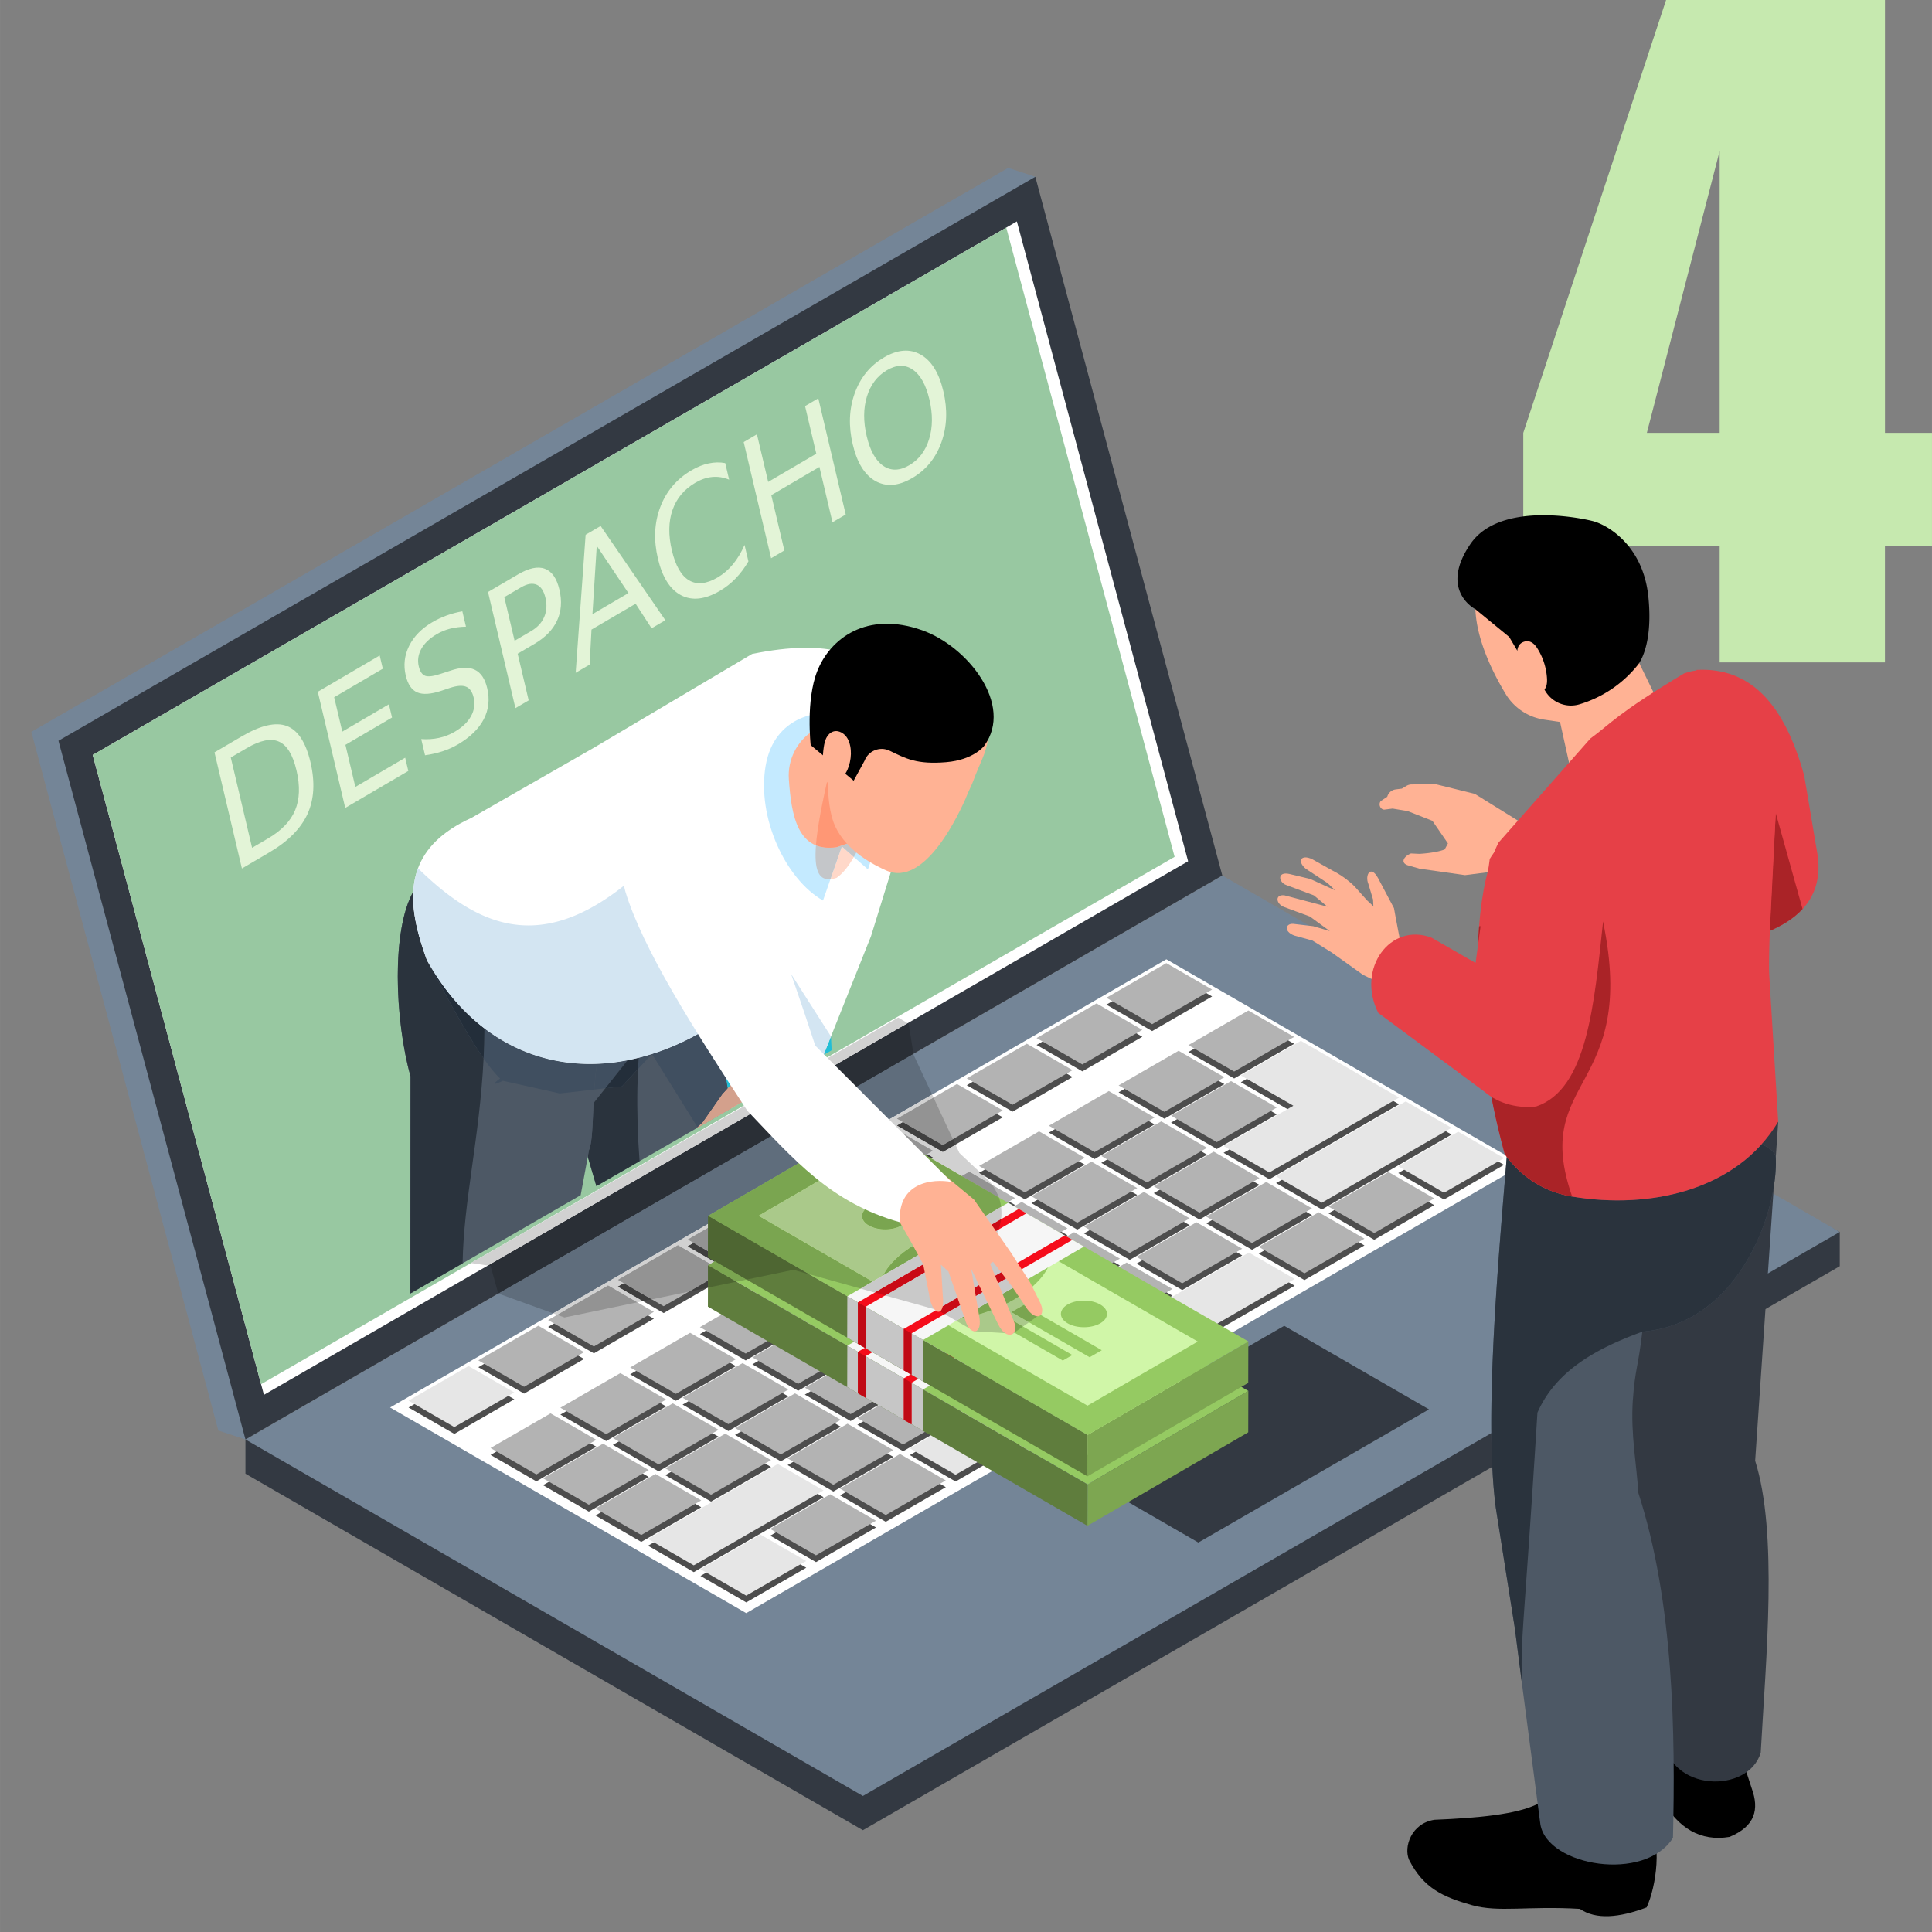 <?xml version="1.0" encoding="UTF-8" standalone="no"?>
<svg
   xmlns:dc="http://purl.org/dc/elements/1.1/"
   xmlns:cc="http://creativecommons.org/ns#"
   xmlns:rdf="http://www.w3.org/1999/02/22-rdf-syntax-ns#"
   xmlns:svg="http://www.w3.org/2000/svg"
   xmlns="http://www.w3.org/2000/svg"
   xmlns:sodipodi="http://sodipodi.sourceforge.net/DTD/sodipodi-0.dtd"
   xmlns:inkscape="http://www.inkscape.org/namespaces/inkscape"
   width="210"
   height="210"
   viewBox="0 0 55.562 55.563"
   version="1.1"
   id="svg225"
   sodipodi:docname="4.svg"
   inkscape:version="0.92.4 (5da689c313, 2019-01-14)">
  <rect x="0" y="0" width="55.562" height="55.563" fill="#808080" stroke="none"/>
  <sodipodi:namedview
     pagecolor="#ffffff"
     bordercolor="#666666"
     borderopacity="1"
     objecttolerance="10"
     gridtolerance="10"
     guidetolerance="10"
     inkscape:pageopacity="0"
     inkscape:pageshadow="2"
     inkscape:window-width="1920"
     inkscape:window-height="986"
     id="namedview227"
     showgrid="false"
     inkscape:zoom="3.1786133"
     inkscape:cx="152.60643"
     inkscape:cy="99.621373"
     inkscape:window-x="-11"
     inkscape:window-y="-11"
     inkscape:window-maximized="1"
     inkscape:current-layer="svg225" />
  <style
     id="style2"><![CDATA[.W{fill:#ffb294}.X{fill:#95ca62}.Y{fill:#e6e6e6}.Z{fill:#333942}.a{fill:#b3b3b3}.b{fill:#f50d1b}.c{fill:#c00a15}.d{fill:#7aa550}.e{fill:#4d5865}.f{fill:#2a333d}.g{fill:#e64047}]]></style>
  <defs
     id="defs7">
    <clipPath
       id="A">
      <path
         d="M4488.69 985.02l-615.28-355.192-113.4 423.802 615.28 355.19 113.4-423.8"
         id="path4" />
    </clipPath>
  </defs>
  <path
     d="M 54.21,0 V 12.449 H 55.562 v 3.248 h -1.353 v 3.353 H 49.456 V 15.697 H 43.808 V 12.449 L 47.915,0 Z M 49.456,12.449 V 4.342 l -2.094,8.107 z"
     id="path9"
     inkscape:connector-curvature="0"
     style="fill:#c6e9af;stroke-width:0.606" />
  <g
     transform="matrix(.391 0 0 .391 -204.249 -60.319)"
     id="g223">
    <path
       d="M657.695 247.402l-71.851 41.484-45.415-26.221v-2.519l71.849-38.964 45.417 23.704v2.518"
       class="Z"
       id="path11" />
    <path
       d="M657.695 244.883l-71.851 41.484-45.415-26.221 71.849-41.482 45.417 26.221"
       fill="#748597"
       id="path13" />
    <path
       d="M551.067 257.795l57.097-32.967 26.194 15.126-57.096 32.964-26.194-15.122"
       fill="#fff"
       id="path15" />
    <path
       d="M552.426 257.795l4.411-2.547 3.366 1.943-4.411 2.547-3.366-1.943m5.132-2.963l4.412-2.547 3.366 1.942-4.412 2.548-3.366-1.943m5.132-2.964l4.412-2.546 3.366 1.943-4.412 2.547-3.366-1.944m5.133-2.963l4.412-2.547 3.366 1.942-4.411 2.549-3.366-1.944m5.132-2.964l4.412-2.546 3.366 1.944-4.412 2.547-3.366-1.944m5.132-2.963l4.412-2.547 3.366 1.944-4.412 2.548-3.366-1.944m5.133-2.962l4.411-2.548 3.366 1.944-4.411 2.547-3.366-1.943m5.132-2.964l4.411-2.547 3.366 1.944-4.411 2.546-3.366-1.943m5.133-2.963l4.412-2.547 3.366 1.943-4.412 2.547-3.366-1.942m5.133-2.964l4.411-2.547 3.366 1.944-4.411 2.546-3.366-1.943m5.133-2.964l4.411-2.546 3.366 1.943-4.411 2.547-3.366-1.944m-45.293 33.119l4.412-2.547 3.366 1.944-4.412 2.547-3.366-1.944m5.133-2.963l4.413-2.548 3.366 1.945-4.412 2.546-3.367-1.944m5.133-2.963l4.411-2.547 3.367 1.944-4.412 2.547-3.366-1.944m5.132-2.963l4.412-2.547 3.366 1.944-4.411 2.546-3.366-1.942m5.132-2.964l4.412-2.547 3.366 1.944-4.412 2.547-3.366-1.944m5.133-2.963l4.411-2.547 3.366 1.943-4.411 2.547-3.366-1.943m5.133-2.963l4.411-2.547 3.366 1.944-4.413 2.547-3.365-1.944m5.133-2.964l4.412-2.547 3.366 1.944-4.412 2.547-3.366-1.944m5.133-2.963l4.411-2.547 3.365 1.943-4.411 2.548-3.366-1.944m5.132-2.964l4.412-2.547 3.366 1.944-4.411 2.547-3.367-1.944m5.132-2.963l4.412-2.547 3.366 1.944-4.412 2.547-3.366-1.944m-47.467 31.86l4.412-2.546 3.366 1.944-4.412 2.547-3.366-1.945m5.133-2.962l4.412-2.548 3.366 1.944-4.412 2.547-3.366-1.944m5.132-2.963l4.412-2.547 3.366 1.944-4.412 2.547-3.366-1.944m5.133-2.963l4.411-2.548 3.366 1.943-4.411 2.547-3.366-1.942m5.132-2.964l4.411-2.547 3.367 1.944-4.412 2.546-3.366-1.943m5.133-2.964l4.411-2.546 3.366 1.943-4.412 2.547-3.365-1.944m5.132-2.963l4.411-2.547 3.366 1.944-4.411 2.547-3.366-1.944m5.132-2.964l4.411-2.546 3.366 1.943-4.412 2.547-3.366-1.944m5.134-2.963l4.411-2.547 3.366 1.944-4.412 2.547-3.366-1.944m5.133-2.964l4.412-2.546 3.366 1.944-4.412 2.546-3.366-1.944m-42.334 28.898l4.411-2.547 3.366 1.944-4.412 2.547-3.366-1.944m5.133-2.963l4.411-2.547 3.366 1.944-4.411 2.547-3.366-1.944m5.131-2.963l4.412-2.547 3.366 1.944-4.411 2.547-3.366-1.944m5.132-2.963l4.412-2.548 3.366 1.944-4.412 2.547-3.366-1.943m5.134-2.964l4.411-2.547 3.366 1.943-4.412 2.547-3.365-1.943m5.131-2.963l4.412-2.548 3.366 1.943-4.411 2.547-3.366-1.942m5.132-2.964l4.412-2.547 3.366 1.944-4.412 2.546-3.366-1.943m5.133-2.964l4.411-2.547 3.366 1.944-4.411 2.547-3.366-1.944m5.133-2.963l4.411-2.547 3.366 1.944-4.412 2.547-3.365-1.944m6.411-8.155l3.859 2.228-5.134 2.961 3.366 1.944 5.133-2.963 1.286-.745 3.126-1.804-2.866-1.655-.501-.288-3.858-2.228-4.412 2.547m-37.132 30.35l-1.344.774-5.133 2.965 3.366 1.944 5.132-2.965 1.346-.775 3.067-1.772-3.366-1.944-3.067 1.772m3.788-2.189l4.412-2.547 3.366 1.944-4.412 2.547-3.366-1.944m5.132-2.963l4.413-2.548 3.366 1.944-4.412 2.547-3.366-1.943m5.134-2.964l4.411-2.547 3.366 1.944-4.412 2.547-3.366-1.944m5.133-2.963l4.412-2.547 3.365 1.942-4.411 2.547-3.366-1.942m5.132-2.964l4.411-2.547 3.366 1.944-4.411 2.547-3.366-1.944m5.132-2.963l4.412-2.547 3.366 1.944-4.412 2.548-3.366-1.944m5.133-2.963l4.412-2.547 3.366 1.944-4.411 2.547-3.367-1.944m9.545-5.511l-.755.437-3.655 2.111 3.366 1.943 3.655-2.112.755-.436 5.132-2.963-3.366-1.943-5.133 2.963m-46.746 31.445l4.411-2.547 3.367 1.943-4.412 2.548-3.366-1.944m5.131-2.963l4.412-2.546 3.366 1.943-4.412 2.547-3.366-1.943m5.133-2.963l4.413-2.548 3.366 1.943-4.414 2.547-3.366-1.942m27.869-16.092l-2.207 1.273-.721.418-4.411 2.547-.721.415-4.412 2.547-.721.417-4.412 2.546-5.131 2.964 3.366 1.943 5.131-2.963 4.411-2.547.721-.416 4.412-2.547.721-.417 4.412-2.547.721-.414 2.206-1.274 2.206-1.274-3.366-1.944-2.206 1.274m2.927-1.69l4.412-2.547 3.366 1.944-4.412 2.547-3.366-1.944m5.132-2.963l4.411-2.547 3.366 1.944-4.411 2.547-3.366-1.944m5.133-2.962l4.411-2.548 3.366 1.944-4.411 2.547-3.366-1.944"
       fill="#4d4d4d"
       id="path17" />
    <path
       d="M552.426 257.292l4.411-2.547 3.366 1.944-4.411 2.546-3.366-1.943"
       class="Y"
       id="path19" />
    <path
       d="M557.557 254.328l4.412-2.547 3.366 1.944-4.412 2.547-3.366-1.944m5.132-2.963l4.412-2.547 3.366 1.944-4.412 2.546-3.366-1.943m5.133-2.964l4.412-2.546 3.366 1.943-4.411 2.547-3.366-1.944m5.132-2.963l4.412-2.547 3.366 1.944-4.412 2.547-3.366-1.944m5.132-2.963l4.412-2.546 3.366 1.942-4.412 2.547-3.366-1.943m5.133-2.964l4.411-2.547 3.366 1.944-4.411 2.546-3.366-1.943m5.132-2.963l4.411-2.548 3.366 1.944-4.411 2.547-3.366-1.943m5.133-2.964l4.412-2.547 3.366 1.944-4.412 2.547-3.366-1.944m5.133-2.963l4.411-2.547 3.366 1.944-4.411 2.546-3.366-1.943m5.133-2.964l4.411-2.547 3.366 1.944-4.411 2.547-3.366-1.944m-45.293 33.117l4.412-2.546 3.366 1.944-4.412 2.547-3.366-1.944m5.133-2.963l4.413-2.547 3.366 1.943-4.412 2.548-3.367-1.944m5.133-2.963l4.411-2.548 3.367 1.944-4.412 2.547-3.366-1.943m5.132-2.964l4.412-2.547 3.366 1.944-4.411 2.547-3.366-1.944m5.132-2.963l4.412-2.548 3.366 1.944-4.412 2.547-3.366-1.943m5.133-2.964l4.411-2.547 3.366 1.944-4.411 2.546-3.366-1.943m5.133-2.964l4.411-2.546 3.366 1.943-4.413 2.547-3.365-1.944m5.133-2.963l4.412-2.547 3.366 1.944-4.412 2.546-3.366-1.943m5.133-2.963l4.411-2.547 3.365 1.944-4.411 2.547-3.366-1.944m5.132-2.963l4.412-2.547 3.366 1.944-4.411 2.547-3.367-1.944m5.132-2.963l4.412-2.547 3.366 1.943-4.412 2.547-3.366-1.943m-47.467 31.86l4.412-2.546 3.366 1.944-4.412 2.547-3.366-1.944m5.133-2.963l4.412-2.547 3.366 1.944-4.412 2.547-3.366-1.944m5.132-2.962l4.412-2.547 3.366 1.944-4.412 2.546-3.366-1.943m5.133-2.964l4.411-2.547 3.366 1.944-4.411 2.547-3.366-1.944m5.132-2.963l4.411-2.547 3.367 1.942-4.412 2.547-3.366-1.942m5.133-2.964l4.411-2.547 3.366 1.944-4.412 2.547-3.365-1.944m5.132-2.964l4.411-2.546 3.366 1.944-4.411 2.547-3.366-1.944m5.132-2.963l4.411-2.547 3.366 1.944-4.412 2.547-3.366-1.944m5.134-2.963l4.411-2.547 3.366 1.944-4.412 2.548-3.366-1.945m5.133-2.963l4.412-2.547 3.366 1.944-4.412 2.547-3.366-1.944m-42.334 28.897l4.411-2.547 3.366 1.944-4.412 2.547-3.366-1.944m5.133-2.963l4.411-2.547 3.366 1.944-4.411 2.547-3.366-1.944m5.131-2.963l4.412-2.548 3.366 1.944-4.411 2.547-3.366-1.943m5.132-2.964l4.412-2.547 3.366 1.944-4.412 2.546-3.366-1.943m5.134-2.963l4.411-2.547 3.366 1.941-4.412 2.549-3.365-1.943m5.131-2.964l4.412-2.547 3.366 1.944-4.411 2.546-3.366-1.943m5.132-2.963l4.412-2.547 3.366 1.943-4.412 2.547-3.366-1.943m5.133-2.963l4.411-2.547 3.366 1.944-4.411 2.547-3.366-1.944m5.133-2.963l4.411-2.547 3.366 1.944-4.412 2.546-3.365-1.943"
       class="a"
       id="path21" />
    <path
       d="M613.646 233.371l3.859 2.228-5.134 2.963 3.366 1.944 5.133-2.964 1.286-.743 3.126-1.803-2.866-1.655-.501-.289-3.858-2.228-4.412 2.547m-37.132 30.35l-1.344.776-5.133 2.963 3.366 1.943 5.132-2.963 1.346-.776 3.067-1.771-3.366-1.944-3.067 1.772"
       class="Y"
       id="path23" />
    <path
       d="M580.302 261.534l4.412-2.547 3.366 1.943-4.412 2.547-3.366-1.943m5.132-2.964l4.413-2.547 3.366 1.944-4.412 2.546-3.366-1.943m5.134-2.963l4.411-2.548 3.366 1.944-4.412 2.547-3.366-1.943m5.133-2.964l4.412-2.547 3.365 1.943-4.411 2.547-3.366-1.943m5.132-2.963l4.411-2.548 3.366 1.943-4.411 2.547-3.366-1.942m5.132-2.964l4.412-2.547 3.366 1.944-4.412 2.547-3.366-1.944m5.133-2.963l4.412-2.547 3.366 1.944-4.411 2.547-3.367-1.944"
       class="a"
       id="path25" />
    <path
       d="M620.642 238.244l-.755.434-3.655 2.113 3.366 1.942 3.655-2.112.755-.434 5.132-2.965-3.366-1.943-5.133 2.965m-46.746 31.442l4.411-2.546 3.367 1.944-4.412 2.547-3.366-1.944"
       class="Y"
       id="path27" />
    <path
       d="M579.027 266.725l4.412-2.547 3.366 1.943-4.412 2.547-3.366-1.943m5.133-2.964l4.413-2.546 3.366 1.942-4.414 2.547-3.366-1.944"
       class="a"
       id="path29" />
    <path
       d="M612.03 247.67l-2.207 1.274-.721.416-4.411 2.547-.721.417-4.412 2.546-.721.416-4.412 2.547-5.131 2.963 3.366 1.944 5.131-2.963 4.411-2.547.721-.417 4.412-2.547.721-.416 4.412-2.546.721-.417 2.206-1.273 2.206-1.274-3.366-1.944-2.206 1.273"
       class="Y"
       id="path31" />
    <path
       d="M614.957 245.98l4.412-2.547 3.366 1.944-4.412 2.548-3.366-1.944m5.132-2.963l4.411-2.547 3.366 1.944-4.411 2.547-3.366-1.944"
       class="a"
       id="path33" />
    <path
       d="M625.222 240.055l4.411-2.547 3.366 1.943-4.411 2.548-3.366-1.944"
       class="Y"
       id="path35" />
    <path
       d="M610.282 218.005l-69.853 42.139-1.996-.655-13.753-51.39 71.851-41.482 1.995.655 11.756 50.733"
       fill="#748597"
       id="path37" />
    <path
       d="M612.278 218.662l-71.849 41.482-13.754-51.39 71.851-41.482 13.752 51.39"
       class="Z"
       id="path39" />
    <path
       d="M609.763 217.619l-67.974 39.244-.211-.781-12.384-46.283 67.194-38.79.781-.455 12.596 47.065"
       fill="#fff"
       id="path41" />
    <path
       d="M608.771 217.292l-67.194 38.79-12.384-46.283 67.194-38.79 12.384 46.283"
       fill="#98c8a1"
       id="path43" />
    <path
       d="M627.481 257.933l-16.964 9.794-10.648-6.147 16.964-9.794 10.648 6.147"
       class="Z"
       id="path45" />
    <path
       d="M602.366 263.451l11.828-6.874-.008 3.044-11.828 6.874.008-3.044"
       fill="#7da651"
       id="path47" />
    <path
       d="M574.453 247.334l27.914 16.117 11.83-6.874-18.454-10.653-9.463-5.462-1.573.914-1.362.79-1.066.621-7.826 4.547"
       class="X"
       id="path49" />
    <path
       d="M578.171 247.329l8.112-4.715 24.192 13.967-8.112 4.715-24.192-13.968"
       fill="#d0f6a8"
       id="path51" />
    <path
       d="M602.366 263.451l-.008 3.044-27.915-16.117.008-3.044 27.915 16.117"
       fill="#5f7d3d"
       id="path53" />
    <path
       d="M598.613 248.409c1.974 1.14 1.24 3.411-1.638 5.073s-6.813 2.086-8.788.946-1.239-3.411 1.64-5.072 6.812-2.086 8.787-.947"
       class="X"
       id="path55" />
    <path
       d="M602.103 249.593l-11.83 6.872-3.885-2.242-.561-.324-1.129-.65 11.83-6.876 1.128.651.56.324 3.887 2.245"
       fill="#f6f6f6"
       id="path57" />
    <path
       d="M590.273 256.465l-.008 3.047-3.877-2.24-.565-.327-1.133-.654.008-3.043 1.125.65.564.324 3.885 2.243"
       fill="#c6c6c6"
       id="path59" />
    <path
       d="M597.871 247.148l-11.831 6.875v3.049l-.564-.328V253.7l11.834-6.876.56.324"
       class="b"
       id="path61" />
    <path
       d="M586.041 254.024v3.049l-.564-.328V253.7l.564.324"
       class="c"
       id="path63" />
    <path
       d="M601.251 249.099l-11.831 6.876v3.049l-.564-.328v-3.047l11.833-6.874.562.324"
       class="b"
       id="path65" />
    <path
       d="M589.419 255.975v3.049l-.564-.328v-3.047l.565.326"
       class="c"
       id="path67" />
    <path
       d="M603.301 253.855c.661.382.661 1.002 0 1.384s-1.734.382-2.396 0-.661-1.002 0-1.384 1.734-.381 2.396 0m-14.623-7.197c.663.382.663 1.002 0 1.383s-1.733.382-2.394 0-.662-1 0-1.383 1.733-.381 2.394 0m8.092 7.756l5.751 3.32.893-.516-5.75-3.32-.894.516m-.757.946l4.533 2.618.704-.406-4.533-2.619-.704.407"
       class="X"
       id="path69" />
    <path
       d="M602.366 259.814l11.828-6.874-.008 3.044-11.828 6.874.008-3.044"
       fill="#7da651"
       id="path71" />
    <path
       d="M574.453 243.699l27.914 16.117 11.83-6.876-18.454-10.65-9.463-5.464-11.827 6.874"
       class="X"
       id="path73" />
    <path
       d="M578.171 243.693l8.112-4.715 24.192 13.967-8.112 4.715-24.192-13.967"
       fill="#d0f6a8"
       id="path75" />
    <path
       d="M602.366 259.814l-.008 3.044-27.915-16.116.008-3.044 27.915 16.116"
       fill="#5f7d3d"
       id="path77" />
    <path
       d="M598.613 244.773c1.974 1.14 1.24 3.411-1.638 5.074s-6.813 2.085-8.788.945-1.239-3.41 1.64-5.072 6.812-2.086 8.787-.947"
       class="X"
       id="path79" />
    <path
       d="M602.103 245.957l-11.83 6.873-3.885-2.242-.561-.324-1.129-.651 11.83-6.876 1.128.651.56.324 3.887 2.245"
       fill="#f6f6f6"
       id="path81" />
    <path
       d="M590.273 252.829l-.008 3.046-3.877-2.24-.565-.327-1.133-.654.008-3.043 1.125.651.564.324 3.885 2.242"
       fill="#c6c6c6"
       id="path83" />
    <path
       d="M597.871 243.513l-11.831 6.875v3.049l-.564-.328v-3.045l11.834-6.875.56.324"
       class="b"
       id="path85" />
    <path
       d="M586.041 250.389v3.048l-.564-.328v-3.045l.564.325"
       class="c"
       id="path87" />
    <path
       d="M601.251 245.464l-11.831 6.874v3.049l-.564-.328v-3.046l11.833-6.874.562.324"
       class="b"
       id="path89" />
    <path
       d="M589.419 252.338v3.049l-.564-.328v-3.046l.565.324"
       class="c"
       id="path91" />
    <path
       d="M603.301 250.22c.661.382.661 1.001 0 1.383s-1.734.382-2.396 0-.661-1.002 0-1.384 1.734-.381 2.396 0m-14.623-7.196c.663.382.663 1 0 1.383a2.65 2.65 0 0 1-2.394 0c-.662-.382-.662-1.001 0-1.383s1.733-.381 2.394 0m8.092 7.756l5.751 3.32.893-.516-5.75-3.321-.894.516m-.757.946l4.533 2.618.704-.405-4.533-2.619-.704.407"
       class="X"
       id="path93" />
    <g
       transform="matrix(.109 0 0 -.109 118.568 324.865)"
       clip-path="url(#A)"
       id="g147">
      <path
         d="M4223.7 490.43c-24.38-14.571-57.61-27.762-72.5-21-3.86 1.609-6.44 4.66-7.41 9.25l-4.26 20.281c-13.03 64.539-19.23 126.168-7.41 180.41l-30.01 102.348-.81 2.73-6.67 22.942-.81 2.738c-.56 62.359 25.35 84.973 70.41 78.859 2.58-.398 5.15-.797 7.88-1.367 1.94-.32 4.03-.801 6.05-1.293 2.89-.719 5.79-1.519 8.85-2.41l5.87-36.059 25.27-155.058c7.4-60.031-4.75-150.063 5.55-202.371"
         class="e"
         id="path95" />
      <path
         d="M4097.32 763l3.96 21.488c0 .012.01.024.01.024l.01-.063.81-2.73 4.98-16.989-4.98 16.989-.81 2.73-3.98-21.449"
         fill="#167b88"
         id="path97" />
      <path
         d="M4107.09 764.73l-4.98 16.989-.81 2.73-.01.063.77 4.457c2.21 4.679 2.44 17.41 3.12 31.742l7.95 10.039 11.22 1.27 10.88 11.742-.45-12.153c-.32-16.461.19-33.148 1.44-50.058l-29.13-16.821"
         class="f"
         id="path99" />
      <path
         d="M4165.8 903.191a78.24 78.24 0 0 0-3.59-22.089c-2.82-9.774-12.55-8.184-22.78-6.602-9.2 1.422-18.8 2.852-24.11-4.012-13.54-17.449-8.18-70.75-13.26-81.519-.17-1.168-.5-2.66-.78-4.481l-5.68-30.66-3.98-21.316c-4.69-24.961-10.11-50.703-15.96-77.223l-15.58-66.828c-16.57-69.43-23.64-135.231-25.24-198.742-21.16-9.789-46.02-7.899-60.66 2.75-5.3 3.82-9.27 8.793-11.37 14.761l1.1 84.008c1.27 55.903 5.25 104.063 17.63 125.551l.15 222c-11.75 41.762-14.14 116.539 10 134.34l1.06.832 95.28-21.051c16.59 1.918 30.53-7.922 41.97-17.769 10.88-9.36 19.51-18.723 26.02-17.969l9.78-13.981"
         class="e"
         id="path101" />
      <path
         d="M3981.59 692.281l.1 146.508c-5.23 18.602-8.61 43.742-8.61 67.492-.01 22.59 3.04 43.91 10.45 57.117-.06-1.218-.1-2.449-.1-3.687.02-13.59 4.04-28.082 9.32-42.539 8.07-14.504 24.32-46.344 38.23-66.293-2.71-54.109-13.45-95.379-14.16-138.258l-35.23-20.34"
         class="f"
         id="path103" />
      <g
         fill="#fff"
         id="g109">
        <path
           d="M4326.5 1043.56l-34.1-110.208-47.15-118.09s-44.42 15.668-42.47 21.648c1.94 5.961 20.92 103.629 20.92 103.629l18.01 72.631 84.79 30.39"
           id="path105" />
        <path
           d="M4318.7 1013.12c-15.64-34.14-33.26-64.518-60.38-77.061l-57.83-22.09 4.14-27.071c-2.59-2.097-5.24-4.136-7.9-6.019-16.95-12.43-34.52-21.481-52.14-27.008-40.27-12.812-80.53-7.461-113.01 17.231-14.86 11.32-28.01 26.628-38.83 46.07-7.9 21.648-12.99 43.359-6.03 62.027 4.93 13.153 15.8 24.811 36.02 33.981l82.97 47.54 106.43 63.09c104.29 21.32 107.49-42.86 106.56-110.69"
           id="path107" />
      </g>
      <path
         d="M4162.83 792.699l16.07 15.09 13.16 18.789 20.45 22.621 1.2 1.871c12.19-9.269 25.07-19.39 31.84-31.718l-2.34-31.043-9.02-28.957-6.09-14.633c-3.16-9.5-9.38-9.129-8.28 0l1.95 10.222-10.16-22.023c-4.32-9.75-10.3-7.809-8.9 0l8.34 32.262-16.05-28.809c-6.35-10.062-14.2-6.391-8.84 4.699l9.06 20.7 5.85 17.289-4.14 21.671-9.75-4.14-15.95-11.328c-10.72-8.391-17.17-.723-8.4 7.437"
         class="W"
         id="path111" />
      <path
         d="M4259.27 1083.84s-31.97-.52-37.97-35.48c-5.99-34.96 13.37-76.442 38.71-90.93l12.73 36.48 17.6-15.488 19.9 60.238-50.97 45.18"
         fill="#c4eaff"
         id="path113" />
      <path
         d="M4302.47 1004.93l-33.36-11.539c-26.01-3.532-30.44 20.759-32.15 46.009-.88 12.94 5.3 25.35 16.14 32.47l16.01 10.5 33.36-77.44"
         class="W"
         id="path115" />
      <path
         d="M4265.03 971.809l7.71 22.101 8.07-7.109c-3.52-6.141-7.43-11.25-11.7-14.11-1.48-.472-2.84-.773-4.08-.882"
         fill="#ffd8c9"
         id="path117" />
      <path
         d="M4263.96 971.77c-6.95 0-9.96 6.601-8.71 22.89 2.6-1.051 5.59-1.609 9.01-1.609 1.53 0 3.14.109 4.85.34l18.01 6.23c-1.94-4.492-4.04-8.871-6.31-12.82l-8.07 7.109-7.71-22.101c-.37-.028-.72-.039-1.07-.039m31.39 49.68l-5.98 13.88 9.36-3.95-3.38-9.93"
         fill="#c4c6c9"
         id="path119" />
      <path
         d="M4264.26 993.051c-3.42 0-6.41.558-9.01 1.609.9 11.68 3.99 28.34 9.38 51.12l24.74-10.45 5.98-13.88c-2.26-6.6-5.01-14.37-8.23-21.829l-18.01-6.23c-1.71-.231-3.32-.34-4.85-.34"
         fill="#ff9775"
         id="path121" />
      <path
         d="M4371.34 1065.93c-1.67-10.12-5.3-15.21-10.1-28.21-1.05-2.78-3.18-6.85-4.54-10.37l-.44-1.14c-3.63-7.9-26.85-60.62-53.79-48.409-7.51 3.379-26.38 12.558-34.25 29.749s-3.87 48.27-3.87 48.27l-10.72 9.72s-1.72 35.13 7.33 50.91c11.44 19.87 32.49 25.95 57.77 19.84 52.36-12.7 55.69-51.86 52.61-70.36"
         class="W"
         id="path123" />
      <path
         d="M4251.71 1062.27l29-23.98 7.32 13.42c2.55 6.78 10.36 9.96 16.9 6.83 10.98-5.3 18.28-9.4 38.13-7.76 18.88 1.56 25.78 11.1 25.78 11.1 20 27.51-11.09 67.01-41.92 77.93-37.44 13.26-62.14-5.68-70.78-27.55-7.86-19.89-4.43-49.99-4.43-49.99"
         id="path125" />
      <path
         d="M4276.59 1066.69c-1.89 3.44-6.02 6-9.74 4.76-2.09-.7-3.69-2.45-4.66-4.43-.96-1.97-1.37-4.17-1.7-6.34-1.74-11.63.05-28.64 7.86-25.22 2.91 1.28 6.95 7.41 8.21 10.33 2.68 6.21 3.38 14.79.03 20.9"
         class="W"
         id="path127" />
      <path
         d="M4195.69 830.602l-2.81 17.257-4.44 27.243c2.78 1.839 5.54 3.769 8.29 5.777 2.66 1.883 5.31 3.922 7.9 6.019l-4.14 27.071 19.47 7.429-16.63-82.347-7.64-8.449m64.73 22.636l4.97 12.481.45-9.348-5.42-3.133"
         fill="#22bed6"
         id="path129" />
      <path
         d="M4175.34 804.449l-30.75 49.422-9.36-10.109.43 7.558 8.93 2.551c14.77 4.629 29.49 11.738 43.85 21.231l4.44-27.243 2.81-17.257-3.63-4.024-13.16-18.789-3.56-3.34m-69.66 25.449c.39 5.872.93 11.793 1.77 17.332 6.82.25 13.71 1.051 20.64 2.399l-14.96-18.879-7.45-.852"
         fill="#404f60"
         id="path131" />
      <path
         d="M4113.13 830.75l14.96 18.879 7.57 1.691a375.84 375.84 0 0 1-.43-7.558l-10.88-11.742-11.22-1.27"
         fill="#232e3a"
         id="path133" />
      <path
         d="M4082.41 827.25l-38.45 8.539c-3.01-1.469-4.59-2.027-5.2-2.027-1.04 0 .67 1.609 2.83 3.218l.52.372c-3.35 3.078-7.15 7.816-11.13 13.527.33 6.551.54 13.281.6 20.223 21.15-16.082 45.6-23.961 71.21-23.961 1.55 0 3.1.031 4.66.089-.84-5.539-1.38-11.46-1.77-17.332l-23.27-2.648"
         fill="#404f60"
         id="path135" />
      <path
         d="M4030.98 850.879c-13.91 19.949-30.16 51.789-38.23 66.293-5.28 14.457-9.3 28.949-9.32 42.539.02-13.59 4.04-28.082 9.32-42.539 10.82-19.442 23.97-34.75 38.83-46.07-.06-6.942-.27-13.672-.6-20.223"
         fill="#232e3a"
         id="path137" />
      <g
         fill="#d3e5f2"
         id="g143">
        <path
           d="M4231.47 836.539c-5.54 5.16-11.74 9.949-17.76 14.531l-1.2-1.871-9.18-10.148c2.58 10.918 11.49 56.097 16.63 82.347l7.95 3.043 37.48-58.722-4.97-12.481-28.95-16.699"
           id="path139" />
        <path
           d="M4102.79 847.141c-25.61 0-50.06 7.879-71.21 23.961-14.86 11.32-28.01 26.628-38.83 46.07-5.28 14.457-9.3 28.949-9.32 42.539 0 6.758.98 13.289 3.29 19.488 23.3-22.801 47.19-38.578 74.57-38.578 20.79 0 43.58 9.09 69.66 31.117l76.78-15.687 20.18-31.61-7.95-3.043-19.47-7.429 4.14-27.071c-2.59-2.097-5.24-4.136-7.9-6.019a218.452 218.452 0 0 0-8.29-5.777c-14.36-9.493-29.08-16.602-43.85-21.231a149.43 149.43 0 0 0-8.93-2.551c-2.53-.629-5.05-1.199-7.57-1.691-6.93-1.348-13.82-2.149-20.64-2.399-1.56-.058-3.11-.089-4.66-.089"
           id="path141" />
      </g>
      <path
         d="M4175.49 804.219l-.15.23 3.56 3.34 13.16 18.789 3.63 4.024 7.64 8.449 9.18 10.148 1.2 1.871c6.02-4.582 12.22-9.371 17.76-14.531l-55.98-32.32"
         fill="#d3a08c"
         id="path145" />
    </g>
    <path
       d="M563.058 250.871l-4.038-1.461 30.542-17.633.013.082 1.36 2.916-4.104 2.37-.553-.319-1.573.914-1.362.792-1.066.62-7.826 4.547.514.297-.516-.297v.595l-11.392 6.577"
       fill="#5f6d7c"
       id="path149" />
    <path
       d="M563.358 250.979l-.301-.108 11.392-6.577v.282l-1.494.862.436.252-.436.251 1.953 1.129-.285.164-2.389-1.378-4.412 2.547.437.251-.437.251 1.848 1.067-.419.087-2.149-1.242-3.743 2.162m11.057-1.995l.031-.018v.012l-.031.007m2.127-.442l-1.115-.644v-.002l1.116.645h-.001m-1.333-4.404l-.242-.141.243.139v.002m20.148-2.713l-1.691-.976-.555.321-2.233-1.29.119-.069-.436-.252.436-.251-3.366-1.943-.555.319-.243-.14 4.103-2.37.104.222-2.687 1.552.436.251-.436.251 3.366 1.943.933-.538.287.618 1.515 1.424-.066.038.274.159.27.254a3.63 3.63 0 0 1 .424.477"
       fill="#d1d1d1"
       id="path151" />
    <path
       d="M569.67 249.972l-1.848-1.067.437-.251 2.052 1.185-.641.134m3.384-.704l1.394-.805v.504l-.031.018-1.361.283m1.855-2.198l-1.954-1.129.436-.251 1.053.609-.001.444.516.297-.049.03m15.969-7.589l-.437-.251.12-.07.436.252-.119.069m.84-.486l-3.366-1.943.436-.251 2.931 1.692.749-.432.184.396-.933.538m2.944 1.7l-.274-.159.066-.038.209.197"
       fill="#3f3f3f"
       id="path153" />
    <path
       d="M563.893 251.173l-.535-.194 3.743-2.162 2.149 1.242-5.357 1.114m6.418-1.334l-2.052-1.185-.437-.252 4.412-2.546 2.389 1.379-.171.101.975.562v.002l-.976-.564v1.128l-1.394.805-2.743.571m4.132-3.54l-1.053-.609-.436-.252 1.494-.862-.008 1.722m3.147-.788l-2.381-1.374v-.002l2.381 1.376h-.001m12.851-6.282l-3.366-1.944.556-.319 3.366 1.943-.436.251-.12.07m1.278-.737l-2.931-1.692-.436-.251 2.687-1.552 1.428 3.063-.749.432m4.124 3.855l-.101-.057-2.631-1.519.555-.321 1.691.975c.211.289.374.6.486.923"
       fill="#939393"
       id="path155" />
    <path
       d="M559.02 249.41l-.561-2.027-.197-.03 30.871-17.824.077.046.352 2.203-30.54 17.632"
       fill="#2a2f36"
       id="path157" />
    <path
       d="M558.261 247.353l-1.242-.186 31.429-18.054.684.415-30.871 17.824"
       fill="#d1d1d1"
       id="path159" />
    <path
       d="M576.544 248.541l-1.116-.645-.976-.562.172-.101.284-.165.049-.03 2.333 1.347-.747.156m2.908-1.957l-1.861-1.075h.001l1.859 1.075"
       class="d"
       id="path161" />
    <path
       d="M581.891 247.993h-.001l-2.438-1.408 2.439 1.408"
       fill="#aac98a"
       id="path163" />
    <path
       d="M574.447 248.978v-.012-.504-1.128l.976.564 1.115.643-2.096.437"
       fill="#4e6632"
       id="path165" />
    <path
       d="M585.668 249.048l-3.778-1.055-2.439-1.408-1.86-1.075-2.381-1.375-.243-.139-.514-.297 7.826-4.547 1.066-.62 1.362-.792 1.573-.914.554.319.243.14 3.366 1.944.437.251 2.233 1.29 2.631 1.519.101.057a3.36 3.36 0 0 1 .163.692l-1.34.781-8.383-4.841-8.112 4.715 8.384 4.841-.887.514"
       class="d"
       id="path167" />
    <path
       d="M596.879 252.358l-2.841-.172-1.333-.77.251-.145c1.374-.233 2.792-.718 4.018-1.424l.698-.445 1.324 1.464-.129.092-1.204-.696-.893.516 1.292.747-.444.313-.901-.521-.704.407.971.56-.105.074m-10.324-3.825l-8.384-4.84 8.112-4.715 8.383 4.841-.822.477a12.29 12.29 0 0 0-4.018 1.424c-1.244.718-2.087 1.55-2.485 2.355l-.787.459m.926-5.797c-.433 0-.866.097-1.196.287-.663.382-.663 1 0 1.383.33.191.763.287 1.196.287s.867-.096 1.197-.287c.663-.382.663-1.001 0-1.383-.331-.19-.763-.287-1.197-.287"
       fill="#aac98a"
       id="path169" />
    <path
       d="M577.291 248.386l-2.333-1.347-.515-.297.001-.444.008-1.722v-.282-.595l.515.297.242.141 2.381 1.374 1.861 1.075 2.438 1.408-1.157-.324-3.443.717"
       fill="#4e6632"
       id="path171" />
    <path
       d="M592.956 251.272l4.199-2.441.518.572-.698.445c-1.226.706-2.644 1.19-4.018 1.424m-5.614-3.196c.398-.805 1.241-1.636 2.485-2.355 1.225-.708 2.642-1.19 4.018-1.424l-6.503 3.779"
       class="d"
       id="path173" />
    <path
       d="M592.705 251.417l-.853-.491 4.716-2.741.586.647-4.199 2.441-.251.145m-1.436-.805l-3.791-1.058 8.345-4.85a3.451 3.451 0 0 1-1.055 1.492l1.414 1.562-4.913 2.854m-4.55-1.27l-1.051-.295.887-.514.787-.459 6.503-3.779.822-.477 1.34-.781a3.54 3.54 0 0 1 .001.907l-9.288 5.396"
       fill="#c9c9c9"
       id="path175" />
    <path
       d="M587.478 249.553l-.759-.212 9.288-5.396a3.555 3.555 0 0 1-.184.758l-8.345 4.85m4.374 1.372l-.505-.292-.079-.022 4.913-2.854.387.427-4.716 2.741"
       fill="#c90b16"
       id="path177" />
    <path
       d="M587.481 244.691c-.434 0-.867-.095-1.197-.287-.662-.382-.662-.999 0-1.382.331-.19.763-.287 1.197-.287s.866.097 1.197.287c.663.382.663 1 0 1.383-.331.191-.763.287-1.197.287m10.581 6.833l-1.292-.746.893-.516 1.204.695-.804.567m-1.078.759l-.971-.56.704-.407.901.521-.634.446"
       class="d"
       id="path179" />
    <path
       d="M588.869 237.828l1.952 2.025 3.195 2.649 2.724 3.91 1.41 2.192.696 1.397c.581 1.128-.301 1.597-1.065.328l-1.025-1.507-1.34-1.742-.22.136 1.747 4.222c.426 1.034-.509 1.51-1.143.256l-1.435-2.932-.559-1.184.616 3.655c.175 1.308-.782 1.229-1.077.051l-1.211-3.494-.551-.501.134 2.229c.224 1.808-.831 1.496-1.006-.052l-.434-2.214-.882-1.615-1.013-1.783-.128-1.601-1.864-1.691 2.478-2.732"
       class="W"
       id="path181" />
    <path
       d="M592.356 241.205c-1.358-.254-3.975 0-3.793 2.964-5.133-1.454-7.829-4.654-11.224-8.207-3.987-6.061-7.707-11.939-8.971-16.136-2.66-10.251 7.694-8.263 9.22-3.227 1.148 4.476 2.596 7.965 4.751 14.576l10.017 10.029"
       fill="#fff"
       id="path183" />
    <g
       class="W"
       id="g189">
      <path
         d="M625.744 224.976c-.179-.202-.837-3.908-.837-3.908l-1.178-2.224c-.546-.987-.972-.202-.709.433l.348 1.157.079 1.711 2.297 2.83"
         id="path185" />
      <path
         d="M627.474 228.445c-.123.044-2.22-1.195-2.22-1.195l-2.63-1.282-2.304-1.644-1.41-.875-1.337-.368c-.796-.299-.641-.905-.076-.86l1.468.172 1.223.361-1.465-1.071-1.904-.702c-.594-.225-.695-.952.037-.857l3.157.836-.997-.834-2.027-.757c-.574-.199-.697-1.013.212-.82l1.544.37 1.839.84-.564-.538-1.604-1.053c-.648-.543-.361-1.099.483-.699l1.476.827c.578.29 1.164.707 1.625 1.162l.924 1.032.87.813c.795.743 1.646 2.629 1.95 3.673l1.73 3.47"
         id="path187" />
    </g>
    <path
       d="M655.08 211.319l1.01 5.989c.194 1.699-.297 2.92-1.131 3.821-1.414 1.543-3.828 2.15-5.562 2.661l-1.285.436-2.296-6.517 1.347-14.168c3.958-.208 6.465 2.51 7.917 7.778"
       class="g"
       id="path191" />
    <path
       d="M652.552 222.738l.436-8.66 1.97 7.051c-.646.705-1.502 1.215-2.406 1.61"
       fill="#aa2327"
       id="path193" />
    <path
       d="M637.607 215.196l-2.939-.167-3.82-2.37-2.855-.705-1.788.012a.756.756 0 0 0-.376.104l-.342.204-.452.058a.743.743 0 0 0-.624.541l-.464.305c-.21.214-.058.632.241.643l.617-.079 1.11.186 1.816.714 1.144 1.663-.238.441c-.658.267-1.857.327-1.857.327l-.624-.03c-.54.215-.79.685-.237.87l.862.248 3.348.477 3.343-.424 3.513.486.622-3.504"
       class="W"
       id="path195" />
    <path
       d="M643.608 277.272c-2.873.597-3.336 2.836-2.24 4.781l3.237 4.581c1.215 2.111 2.846 3.102 4.98 2.746 1.918-.792 2.178-2.054 1.643-3.542l-.796-2.442-1.245-6.623-5.579.499"
       id="path197" />
    <path
       d="M651.883 283.178c-.896 3.048-6.783 2.94-7.171-1.134l-1.605-11.658-.338-4.752-3.254-11.21-.706-2.935 2.299-14.162 12.06-.554-1.696 24.939c1.685 5.333.796 14.498.41 21.466"
       class="Z"
       id="path199" />
    <path
       d="M643.545 287.845c1.166 1.963.628 5.237-.057 6.721-2.03.765-3.73.916-4.91.107-3.837-.23-5.982.283-7.957-.278-2.098-.597-3.529-1.227-4.604-3.325-.413-.936.155-2.69 1.866-2.95 3.186-.13 6.048-.391 7.609-1.172l2.721-4.974 4.942 3.896.39 1.975"
       id="path201" />
    <path
       d="M642.474 257.244c-.169 2.575.298 4.83.4 6.812 2.626 8.093 2.73 17.776 2.553 25.394-2.064 3.283-9.216 2.092-9.75-.977l-1.345-10.266-.023-.186-.044-.332-.466-3.632-1.406-8.899c-1.006-7.61.584-22.138 1.006-28.388l11.886-1.398.01.162c.23 1.636 7.611 2.227 7.694 3.9.176 3.867-2.635 12.078-9.639 12.766l-.179.022c-.294 2.574-.538 2.751-.694 5.022"
       class="e"
       id="path203" />
    <path
       d="M634.332 278.176l-.023-.155-.044-.332-.466-3.632-1.242-7.859-.164-1.04c-.233-1.77-.326-3.912-.328-6.237 0-6.475.718-14.37 1.138-19.561 1.298 1.704 2.969 2.61 4.81 2.92 1.1.182 2.226.28 3.35.28 4.01 0 7.988-1.233 10.588-4.134.613.296 1.017.623 1.036 1.007a4.01 4.01 0 0 1 .01.35c0 3.993-2.848 11.749-9.647 12.417l-.179.022c-3.401 1.235-6.36 2.878-7.714 5.954-1.027 16.584-1.272 16.584-1.123 20"
       class="f"
       id="path205" />
    <path
       d="M638.129 211.938l-1.936-8.766 4.86-4 3.275 6.705-6.199 6.061"
       class="W"
       id="path207" />
    <path
       d="M652.514 226.089l.654 10.684c-3.03 5.07-9.452 6.459-15.155 5.507-1.912-.322-3.64-1.287-4.96-3.12-1.544-5.602-2.256-11.862-1.886-16.762.188-2.489.652-4.624 1.429-6.153l6.755-7.655c1.504-1.092 1.885-1.786 6.901-4.794 3.921-1.391 7.128 3.605 6.776 9.62 0 0-.655 10.615-.515 12.673"
       class="g"
       id="path209" />
    <path
       d="M637.628 207.45l-1.683-.252a3.993 3.993 0 0 1-2.822-1.881c-1.106-1.83-2.6-4.89-2.156-7.521.685-4.056 2.705-5.458 6.605-5.114s5.95 2.676 5.903 6.903-1.192 3.948-1.192 3.948l-4.655 3.917"
       class="W"
       id="path211" />
    <path
       d="M630.896 199.078l2.484 2.038 1.14 1.933.833.71.61 1.203a2.196 2.196 0 0 0 2.601 1.106 8.692 8.692 0 0 0 4.264-2.875s1.175-1.3.787-5.05-2.99-5.271-4.095-5.55-6.89-1.4-8.995 1.692c-2.334 3.428.371 4.793.371 4.793"
       id="path213" />
    <path
       d="M634.581 201.44c.192-.042.395.029.551.149s.27.284.37.452a4.67 4.67 0 0 1 .66 2.141c.01.198 0 .398-.062.582-.068.184-.213.349-.403.397-.184.047-.381-.024-.53-.144s-.254-.281-.351-.444c-.33-.552-1.579-2.85-.235-3.133"
       class="W"
       id="path215" />
    <path
       d="M638.014 242.28c-1.913-.322-3.64-1.287-4.96-3.12-1.273-4.618-1.98-9.682-1.983-14.062 0-.934.032-1.838.096-2.7l9.118-.334c2.602 12.493-5.349 11.41-2.272 20.216"
       fill="#aa2327"
       id="path217" />
    <path
       d="M539.349 209.985l1.568 6.643 1.177-.69q1.49-.874 1.99-2.079.505-1.209.097-2.936-.405-1.716-1.287-2.104-.878-.397-2.369.476zm-1.198-.378l2.001-1.173q2.093-1.227 3.316-.766 1.222.456 1.741 2.653.521 2.208-.218 3.821-.739 1.612-2.822 2.833l-2.001 1.173zm7.599-4.456l4.552-2.669.23.973-3.578 2.098.597 2.529 3.429-2.01.23.973-3.429 2.01.731 3.095 3.665-2.149.23.973-4.639 2.72zm10.632-5.915l.266 1.127q-.629.011-1.157.144-.529.134-.986.403-.796.467-1.143 1.087-.343.618-.184 1.293.134.567.487.692.357.116 1.2-.176l.622-.202q1.148-.393 1.811-.072.666.312.912 1.354.293 1.241-.259 2.295-.548 1.051-1.903 1.846-.511.3-1.123.501-.606.199-1.287.292l-.281-1.19q.686.048 1.303-.086.616-.133 1.166-.456.835-.489 1.195-1.144.362-.655.191-1.376-.148-.629-.56-.792-.406-.165-1.192.093l-.625.21q-1.151.382-1.768.118-.617-.264-.848-1.242-.267-1.133.249-2.179.521-1.048 1.703-1.741.506-.297 1.057-.497.551-.2 1.152-.305zm3.085-1.047l.758 3.21 1.225-.718q.68-.399.953-1.034.273-.635.091-1.408-.181-.767-.651-.966-.47-.2-1.15.199zm-1.198-.378l2.199-1.289q1.211-.71 1.982-.419.775.282 1.071 1.535.299 1.265-.171 2.276-.464 1.008-1.675 1.718l-1.225.718.81 3.433-.974.571zm7.999-3.394l-.318 5.026 2.648-1.552zm-.819-.816l1.104-.647 4.76 6.934-1.013.594-1.173-1.808-3.246 1.903-.138 2.576-1.027.602zm10.267-5.271l.288 1.219q-.62-.255-1.243-.196-.618.057-1.245.424-1.235.724-1.678 2.007-.445 1.277-.045 2.97.398 1.688 1.266 2.202.866.508 2.101-.216.627-.368 1.118-.961.496-.596.86-1.429l.285 1.208q-.414.712-.939 1.254-.52.54-1.157.913-1.635.959-2.855.326-1.221-.639-1.706-2.693-.486-2.06.175-3.796.659-1.742 2.294-2.7.646-.379 1.264-.506.621-.136 1.219-.024zm1.359-1.545l.974-.571.827 3.502 3.54-2.075-.827-3.502.974-.571 2.017 8.543-.974.571-.96-4.068-3.54 2.075.96 4.068-.974.571zm10.533-5.284q-1.061.622-1.467 1.928-.401 1.303-.018 2.922.381 1.613 1.225 2.188.849.57 1.91-.052 1.061-.622 1.456-1.922.401-1.303.02-2.917-.382-1.619-1.226-2.193-.838-.577-1.899.046zm-.221-.938q1.514-.888 2.705-.211 1.191.67 1.669 2.695.477 2.019-.145 3.759-.623 1.733-2.137 2.621-1.519.89-2.714.224-1.191-.67-1.669-2.695-.478-2.026.145-3.759.626-1.742 2.146-2.633z"
       fill="#e3f4d7"
       id="path219" />
    <path
       d="M630.908 225.096l-3.243-1.86c-3.022-1.146-5.553 2.273-3.914 5.533l7.842 5.823c1.058.91 2.587 1.22 3.775 1.061 3.763-1.27 4.264-7.546 4.917-13.59-.45-6.062-5.909-8.623-8.334-4.618l-1.043 7.65"
       class="g"
       id="path221" />
  </g>
</svg>
